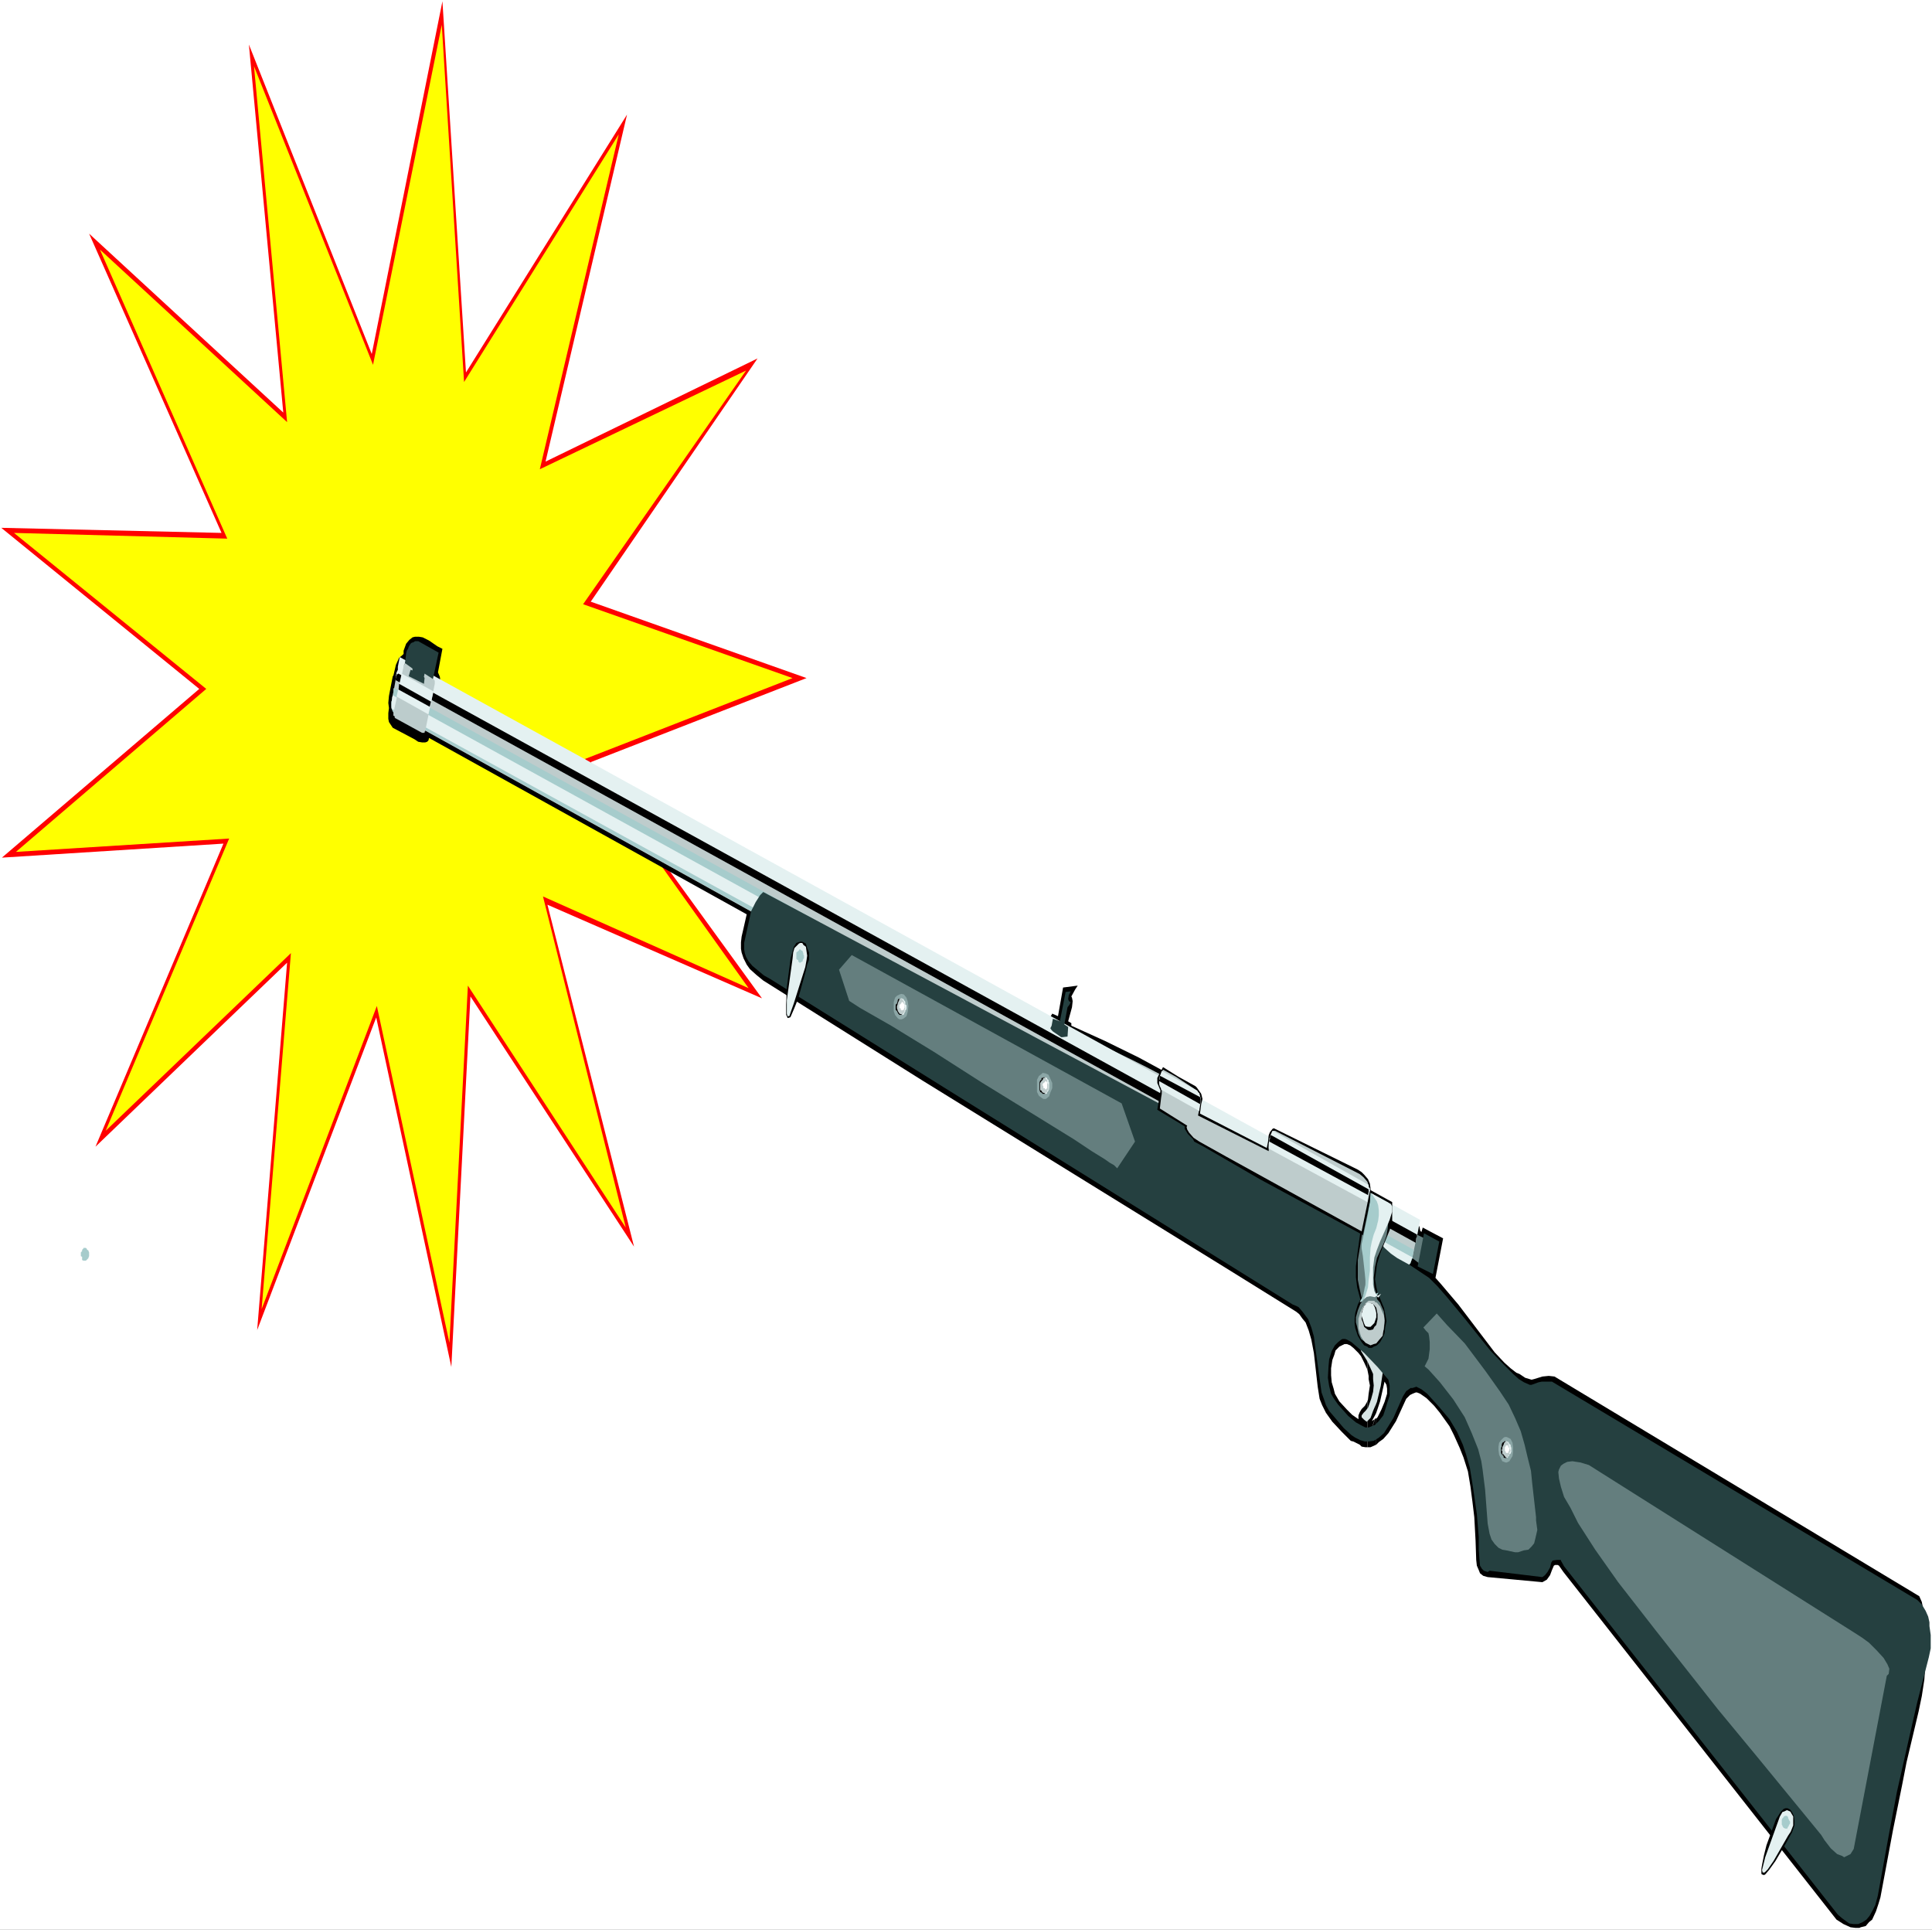 <?xml version="1.0" encoding="UTF-8" standalone="no"?>
<svg
   version="1.0"
   width="129.766mm"
   height="129.599mm"
   id="svg60"
   sodipodi:docname="Rifle 15.wmf"
   xmlns:inkscape="http://www.inkscape.org/namespaces/inkscape"
   xmlns:sodipodi="http://sodipodi.sourceforge.net/DTD/sodipodi-0.dtd"
   xmlns="http://www.w3.org/2000/svg"
   xmlns:svg="http://www.w3.org/2000/svg">
  <rect width="100%" height="100%" fill="#333333" stroke="none"/>
  <sodipodi:namedview
     id="namedview60"
     pagecolor="#ffffff"
     bordercolor="#000000"
     borderopacity="0.25"
     inkscape:showpageshadow="2"
     inkscape:pageopacity="0.0"
     inkscape:pagecheckerboard="0"
     inkscape:deskcolor="#d1d1d1"
     inkscape:document-units="mm" />
  <defs
     id="defs1">
    <pattern
       id="WMFhbasepattern"
       patternUnits="userSpaceOnUse"
       width="6"
       height="6"
       x="0"
       y="0" />
  </defs>
  <path
     style="fill:#ffffff;fill-opacity:1;fill-rule:evenodd;stroke:none"
     d="M 0,489.822 H 490.455 V 0 H 0 Z"
     id="path1" />
  <path
     style="fill:#ff0000;fill-opacity:1;fill-rule:evenodd;stroke:none"
     d="m 94.374,89.852 17.938,-89.529 5.979,94.215 40.885,-65.45 -20.685,88.074 53.813,-26.18 -42.339,61.733 54.782,19.392 -54.782,21.332 43.47,59.955 -54.459,-23.756 21.978,86.781 -41.531,-63.51 -4.848,94.054 L 95.505,258.243 65.286,337.591 72.882,244.345 24.24,291.049 56.722,214.125 0.485,217.681 50.581,174.856 0.323,133.97 56.237,135.263 22.624,59.309 71.912,104.719 63.186,11.312 Z"
     id="path2" />
  <path
     style="fill:#ffff00;fill-opacity:1;fill-rule:evenodd;stroke:none"
     d="m 64.478,16.807 30.219,75.792 17.453,-86.297 5.656,90.66 39.269,-62.864 -20.038,85.004 52.358,-25.049 -41.37,59.309 53.166,18.746 -52.682,20.524 41.531,58.177 -52.197,-23.271 21.008,84.034 -40.077,-61.41 -4.686,90.66 L 95.667,255.334 66.418,332.258 73.851,241.921 26.826,287.009 58.176,212.833 4.04,216.226 52.358,174.856 3.555,135.263 57.691,136.717 25.371,63.349 72.882,107.143 Z"
     id="path3" />
  <path
     style="fill:#a6cccc;fill-opacity:1;fill-rule:evenodd;stroke:none"
     d="m 21.17,316.744 h 0.323 0.323 l 0.162,0.162 0.162,0.323 0.323,0.162 v 0.162 l 0.162,0.323 v 0.323 0.323 0.323 l -0.162,0.323 v 0.162 l -0.323,0.323 -0.162,0.162 -0.162,0.162 h -0.323 -0.162 -0.162 l -0.323,-0.162 v -0.162 -0.323 -0.323 l -0.323,-0.162 v -0.485 -0.162 -0.323 l 0.323,-0.323 v -0.162 -0.162 l 0.323,-0.323 z"
     id="path4" />
  <path
     style="fill:#000000;fill-opacity:1;fill-rule:evenodd;stroke:none"
     d="m 349.379,360.054 v 6.626 l 0.646,-0.646 1.131,-0.808 1.293,-1.454 1.939,-3.07 2.586,-5.656 0.97,-0.97 0.646,-0.323 0.808,-0.323 h 0.323 l 0.808,0.323 1.616,1.131 1.939,1.939 1.454,1.778 2.424,3.394 1.131,2.262 1.454,3.232 0.97,2.424 1.131,3.555 0.646,3.878 0.485,3.717 0.485,4.04 0.323,5.979 0.162,4.848 0.162,1.454 0.485,1.131 0.323,0.808 0.808,0.646 1.131,0.323 13.898,1.293 1.131,-0.646 0.808,-1.131 0.485,-1.293 0.485,-1.131 0.323,-0.162 h 0.646 l 0.323,0.162 1.131,1.616 69.326,88.236 1.778,1.131 1.778,0.808 1.293,0.162 h 0.97 l 0.323,-0.162 1.293,-0.323 0.808,-0.97 0.808,-0.646 0.97,-2.101 0.646,-1.939 0.485,-1.616 3.232,-17.292 2.262,-11.151 1.131,-5.818 3.07,-12.928 0.808,-3.878 0.646,-4.202 0.323,-4.363 0.162,-4.202 v -4.202 l -0.162,-2.747 -0.646,-2.586 -0.323,-1.616 -0.646,-1.454 -92.597,-55.753 -1.454,-0.162 -1.616,0.162 -2.101,0.646 -0.646,0.162 -1.616,-0.485 -1.454,-0.97 -0.808,-0.323 -1.454,-1.131 -1.616,-1.454 -2.424,-2.586 -3.07,-4.04 -6.141,-8.08 -4.525,-5.333 -1.293,-1.454 1.939,-10.019 -5.171,-2.747 -0.323,1.131 -0.323,-0.323 -0.162,-0.97 -0.485,-0.808 -0.808,-0.97 -1.616,-1.131 -8.08,-4.525 v 54.622 l 0.97,-2.909 1.131,-5.01 0.485,0.808 0.162,0.97 v 1.293 l -0.646,2.101 -0.808,1.939 -0.97,1.939 z"
     id="path5" />
  <path
     style="fill:#000000;fill-opacity:1;fill-rule:evenodd;stroke:none"
     d="m 349.379,358.599 v -54.622 l -2.262,-1.131 v 44.764 l 0.323,1.616 v 0.808 l 0.323,1.616 -0.323,2.101 -0.162,1.454 -0.162,0.485 v 10.019 l 1.939,-5.656 h 0.323 v 6.626 l -1.454,0.646 h -0.808 v -1.616 l 1.939,-5.495 -0.323,0.162 -0.485,0.323 0.808,-1.454 z"
     id="path6" />
  <path
     style="fill:#000000;fill-opacity:1;fill-rule:evenodd;stroke:none"
     d="m 347.116,347.61 v -44.764 l -51.874,-28.442 0.162,-1.131 v -0.808 l -0.646,-0.97 -5.656,-3.07 -8.565,-4.202 -8.565,-3.878 v -0.646 l -0.808,-0.485 0.97,-3.555 0.162,-1.454 v -0.162 l -0.162,-0.808 -0.162,-0.323 0.97,-1.778 0.646,-0.97 -3.717,0.485 -1.293,7.272 -1.454,-0.646 -0.646,1.131 h -0.323 l -0.646,-0.323 -153.843,-83.226 0.162,-0.646 v -0.97 l -0.162,-1.454 -0.485,-1.131 1.131,-5.979 -1.293,-0.646 -2.101,-1.454 -1.616,-0.808 -0.97,-0.162 h -0.97 l -0.646,0.162 -0.808,0.646 -0.808,0.97 -0.646,1.778 v 0.808 l -0.323,0.323 -0.808,0.646 -0.808,1.778 -0.646,2.747 -0.162,0.162 -0.97,5.01 -0.162,1.778 0.162,1.293 -0.162,1.293 v 1.454 l 0.162,0.808 0.646,0.97 0.323,0.485 5.494,2.909 0.97,0.646 0.97,0.162 h 0.808 l 0.485,-0.162 0.323,-0.323 0.162,-0.646 80.638,44.764 -0.808,3.555 -0.485,2.101 -0.162,1.454 v 1.616 l 0.162,0.97 0.485,1.454 0.808,1.616 0.808,1.131 1.616,1.454 1.778,1.454 40.4,25.372 78.214,48.32 16.645,10.343 0.808,0.646 0.808,1.131 0.808,0.97 0.808,2.101 0.646,2.262 0.646,3.394 0.97,8.565 0.485,3.07 0.646,1.616 0.97,1.939 1.616,2.262 2.424,2.586 2.262,2.262 0.646,0.162 -0.323,-6.787 0.323,6.787 1.616,0.808 0.485,0.485 0.97,0.162 h 0.485 v -1.616 l -0.646,1.616 0.646,-1.616 v -10.019 l -0.646,1.131 -0.808,0.808 -0.485,0.808 -0.323,0.808 v 0.646 0.323 l -1.616,-1.131 -1.293,-1.293 -1.939,-2.101 -1.131,-1.939 -0.323,-1.293 -0.485,-1.616 -0.162,-1.778 v -1.778 l 0.323,-2.101 0.485,-1.293 0.323,-1.131 0.97,-0.97 0.646,-0.323 0.646,-0.323 h 0.646 l 0.808,0.323 0.808,0.646 1.293,1.293 0.646,0.808 0.808,1.616 z"
     id="path7" />
  <path
     style="fill:#d7e4e4;fill-opacity:1;fill-rule:evenodd;stroke:none"
     d="m 350.995,346.964 0.162,0.485 -0.162,1.131 -0.485,3.232 -0.97,4.04 -0.97,2.262 -0.646,1.778 -0.808,0.808 -0.162,0.162 -0.646,-0.485 -0.323,-0.323 -0.323,-0.323 v -0.485 l 0.485,-0.646 0.485,-0.485 0.646,-0.808 0.808,-2.262 0.485,-1.778 0.162,-1.616 -0.162,-1.616 v -1.293 l -0.646,-1.454 -0.808,-1.778 -1.616,-2.586 -0.162,-0.808 v -0.646 l 0.162,-0.323 0.162,-0.162 h 0.485 0.323 l 1.293,0.646 1.293,1.131 0.808,1.293 0.485,0.808 0.646,1.454 z"
     id="path8" />
  <path
     style="fill:#647e7e;fill-opacity:1;fill-rule:evenodd;stroke:none"
     d="m 361.984,314.481 -3.717,-1.778 -0.808,5.818 3.394,2.586 z"
     id="path9" />
  <path
     style="fill:#becccc;fill-opacity:1;fill-rule:evenodd;stroke:none"
     d="m 356.166,309.148 -61.893,-33.937 0.323,-2.101 -0.162,-0.485 -3.394,-1.778 -3.878,-1.939 -10.342,-5.01 -7.434,-3.07 -4.04,-1.454 -162.893,-88.236 -0.97,-0.162 h -0.323 l -0.485,0.162 -0.162,0.97 -1.131,6.303 v 0.808 l 0.162,0.97 0.323,0.646 0.646,0.485 253.873,140.919 0.808,0.162 h 0.646 l 0.646,-0.485 0.97,-0.485 0.808,-1.454 0.323,-0.97 1.131,-5.495 v -0.97 l -0.323,-1.131 -0.808,-0.808 -1.131,-0.646 z"
     id="path10" />
  <path
     style="fill:#a6cccc;fill-opacity:1;fill-rule:evenodd;stroke:none"
     d="m 100.192,174.694 258.721,142.535 -0.323,1.778 v 0.323 l -0.323,0.646 -0.162,0.646 -0.323,0.323 -0.323,0.485 -0.162,0.162 -0.323,0.162 -0.485,0.162 -0.162,0.323 -0.485,0.162 h -0.323 -0.323 -0.485 l -0.323,-0.162 -0.323,-0.323 -0.323,-0.162 -252.742,-140.272 -0.485,-0.162 -0.162,-0.323 -0.485,-0.162 -0.162,-0.323 -0.162,-0.323 v -0.323 l -0.162,-0.162 v -0.485 -0.323 -0.485 -0.323 l 0.162,-0.485 0.162,-0.97 0.162,-1.131 v -0.323 -0.162 -0.162 -0.162 z"
     id="path11" />
  <path
     style="fill:#e4f1f1;fill-opacity:1;fill-rule:evenodd;stroke:none"
     d="m 101.485,166.775 259.045,142.858 -1.131,5.818 -259.045,-142.858 0.162,-0.485 v -0.646 l 0.162,-0.808 0.323,-0.646 v -0.808 l 0.162,-0.808 0.162,-0.808 z"
     id="path12" />
  <path
     style="fill:#000000;fill-opacity:1;fill-rule:evenodd;stroke:none"
     d="m 101.161,170.977 258.56,142.373 v 0.162 0.162 0.323 l -0.162,0.162 -0.162,1.293 -259.045,-142.858 v -0.323 l 0.162,-0.162 v -0.485 l 0.162,-0.162 v -0.323 h 0.323 v -0.162 z"
     id="path13" />
  <path
     style="fill:#e4f1f1;fill-opacity:1;fill-rule:evenodd;stroke:none"
     d="m 99.707,176.472 258.883,142.696 -0.323,0.485 v 0.323 l -0.162,0.323 -0.162,0.323 -0.162,0.323 -0.323,0.162 -0.162,0.323 -0.162,0.162 L 99.384,179.865 v -0.485 -0.323 -0.162 -0.646 -0.162 l 0.162,-0.646 v -0.485 z"
     id="path14" />
  <path
     style="fill:#254040;fill-opacity:1;fill-rule:evenodd;stroke:none"
     d="m 354.873,357.306 -2.101,-3.07 -0.646,1.939 -0.485,1.616 -0.485,1.454 -1.131,1.454 -0.97,0.97 -0.808,0.323 -0.808,0.323 h -0.808 l -0.97,-0.485 -1.454,-0.808 -1.939,-1.616 -2.586,-2.909 -1.131,-1.616 -0.646,-1.131 -0.485,-1.939 -0.323,-2.101 0.162,-2.909 0.162,-1.778 0.646,-2.101 0.808,-1.454 0.808,-0.808 0.808,-0.646 0.323,-0.162 h 0.646 l 0.485,0.162 1.131,0.646 3.232,2.747 3.394,3.555 2.747,3.232 0.323,1.454 v 1.778 0.808 l 2.101,3.07 -1.131,2.586 -1.293,2.101 -1.131,1.778 -1.293,1.131 -1.293,0.808 -1.293,0.162 h -0.97 l -1.131,-0.323 -1.293,-0.646 -0.97,-0.646 -1.939,-1.778 -3.717,-4.363 -0.808,-1.454 -0.485,-1.454 -0.646,-1.778 -1.616,-11.635 -0.323,-2.586 -0.646,-2.262 -0.808,-2.101 -1.454,-1.939 -0.97,-1.131 -0.646,-0.323 -0.808,-0.323 -87.264,-54.299 -45.571,-28.442 -1.454,-0.808 -2.909,-2.424 -0.97,-1.131 -0.646,-1.131 -0.323,-0.97 -0.162,-0.97 v -1.616 l 1.131,-5.171 0.646,-2.909 1.131,-2.262 1.131,-1.778 0.808,-0.808 154.005,82.256 0.323,1.616 0.808,2.424 1.131,2.262 1.454,1.778 1.616,1.454 1.616,1.131 3.232,1.778 2.909,1.939 1.939,1.293 2.101,2.101 2.262,2.586 4.686,5.656 6.464,8.08 3.394,3.555 2.424,2.424 1.454,1.293 1.293,0.808 1.454,0.646 h 0.485 l 1.778,-0.646 0.808,-0.162 h 1.454 1.131 l 92.758,55.43 1.131,1.131 0.97,1.616 0.646,1.454 0.323,1.454 v 0.97 l 0.323,2.262 v 3.394 l -0.485,2.262 -2.909,11.312 -1.778,7.757 -3.394,15.029 -2.101,11.151 -2.747,15.191 -0.646,2.424 -0.646,1.293 -0.808,1.454 -0.808,0.97 -0.97,0.646 -1.131,0.485 h -0.646 -0.485 l -1.131,-0.162 -1.778,-1.293 -1.131,-0.97 -69.488,-88.397 -0.808,-1.454 v -0.162 h -0.97 l -1.131,0.162 -0.323,0.485 -0.323,1.293 -0.646,1.131 -0.646,0.808 -0.646,0.485 -13.413,-1.616 -0.485,0.323 -0.97,-0.323 -0.485,-0.485 -0.485,-0.808 -0.162,-1.778 -0.162,-2.262 v -3.232 l -0.485,-5.818 -0.97,-6.787 -0.808,-5.01 -0.97,-3.394 -0.808,-2.424 -1.454,-3.232 -1.939,-3.232 -2.586,-3.07 -1.454,-1.616 -1.616,-1.778 -1.454,-1.131 -1.293,-0.646 -0.97,0.323 h -0.485 l -1.131,0.808 -0.808,1.293 z"
     id="path15" />
  <path
     style="fill:#000000;fill-opacity:1;fill-rule:evenodd;stroke:none"
     d="m 200.707,243.214 -0.97,7.434 -0.162,4.363 v 1.778 0.808 l 0.323,0.646 v 0.162 l 0.646,-0.162 0.162,-0.162 0.97,-2.262 0.97,-2.424 1.778,-6.464 0.485,-2.101 0.485,-1.293 v -1.778 l -0.485,-1.131 -0.323,-1.131 -0.646,-0.323 -0.323,-0.162 h -0.485 l -0.485,0.162 -0.485,0.162 -0.646,0.97 -0.323,1.131 z"
     id="path16" />
  <path
     style="fill:#e4f1f1;fill-opacity:1;fill-rule:evenodd;stroke:none"
     d="m 203.777,239.497 -0.162,-0.162 h -0.485 l -0.323,0.162 -0.485,0.485 -0.646,0.646 -0.323,1.131 -0.162,1.616 -1.454,10.504 v 2.747 0.646 l 0.162,0.646 h 0.323 0.162 l 0.323,-0.97 0.808,-2.262 2.909,-9.211 0.323,-1.778 0.162,-1.131 -0.162,-1.131 -0.162,-1.131 -0.646,-0.485 z"
     id="path17" />
  <path
     style="fill:#a6cccc;fill-opacity:1;fill-rule:evenodd;stroke:none"
     d="m 203.454,241.275 -0.323,-0.323 h -0.162 l -0.162,0.323 h -0.162 v 0.162 l -0.323,0.162 -0.162,0.162 v 0.485 0.162 0.485 0.162 0.323 l 0.162,0.162 0.323,0.162 v 0.323 l 0.162,0.162 0.162,0.162 h 0.162 l 0.323,-0.162 0.162,-0.162 h 0.162 v -0.323 l 0.162,-0.323 0.162,-0.162 v -0.323 -0.323 l -0.162,-0.323 v -0.323 l -0.162,-0.323 v -0.162 l -0.162,-0.162 z"
     id="path18" />
  <path
     style="fill:#647e7e;fill-opacity:1;fill-rule:evenodd;stroke:none"
     d="m 283.608,296.543 4.525,-6.787 -3.394,-9.696 -68.518,-37.654 -3.232,3.717 2.586,7.919 2.747,1.778 7.918,4.525 10.827,6.626 12.12,7.757 12.605,7.757 10.989,6.787 4.363,2.909 3.394,2.101 1.131,0.808 1.131,0.646 0.323,0.323 z"
     id="path19" />
  <path
     style="fill:#254040;fill-opacity:1;fill-rule:evenodd;stroke:none"
     d="m 269.71,263.253 1.293,-0.162 0.162,-2.424 -0.97,-0.646 0.808,-4.363 0.485,-0.646 0.323,-0.646 -0.323,-0.162 -0.162,-0.162 -0.162,-0.485 0.162,-0.97 0.485,-0.97 -1.293,0.162 -1.454,7.434 -1.778,-0.646 -0.323,1.778 -0.323,0.646 0.323,0.485 0.323,0.323 2.101,1.454 z"
     id="path20" />
  <path
     style="fill:#254040;fill-opacity:1;fill-rule:evenodd;stroke:none"
     d="m 365.377,315.128 -3.878,-2.101 -1.616,8.403 3.878,1.939 z"
     id="path21" />
  <path
     style="fill:#647e7e;fill-opacity:1;fill-rule:evenodd;stroke:none"
     d="m 389.94,385.102 -0.97,-8.565 -0.323,-3.232 -0.808,-3.232 -0.808,-3.394 -0.97,-3.394 -1.454,-3.394 -1.616,-3.394 -2.262,-3.394 -3.555,-5.01 -5.333,-7.111 -4.525,-4.687 -2.586,-2.909 -3.394,3.555 0.646,0.808 0.646,0.646 0.162,0.808 0.162,1.454 v 1.778 l -0.323,2.424 -0.97,1.939 0.97,0.808 2.909,3.232 3.394,4.363 2.909,4.525 1.778,4.04 1.616,4.04 0.808,3.07 0.323,2.101 0.646,5.171 0.646,8.565 0.485,2.586 0.485,1.454 0.808,1.131 0.97,0.97 0.97,0.485 0.97,0.162 2.262,0.485 h 0.808 l 1.454,-0.485 1.131,-0.162 0.808,-0.808 0.646,-0.808 0.323,-1.293 0.485,-2.101 -0.323,-2.424 z"
     id="path22" />
  <path
     style="fill:#647e7e;fill-opacity:1;fill-rule:evenodd;stroke:none"
     d="m 470.579,469.298 8.403,-43.956 0.485,-0.485 0.162,-1.293 -0.485,-1.131 -0.97,-1.616 -1.778,-1.939 -1.939,-1.939 -1.778,-1.293 -2.262,-1.454 -67.064,-42.34 -2.101,-0.646 -2.101,-0.323 -1.293,0.162 -0.97,0.485 -0.646,0.485 -0.485,0.97 -0.162,0.646 0.162,1.616 0.485,2.101 0.808,2.586 1.616,2.747 1.939,3.878 4.363,6.787 5.818,8.242 9.696,12.444 15.675,19.877 10.019,12.12 16.16,19.716 0.808,1.293 1.616,2.101 1.616,1.454 1.293,0.485 0.485,0.323 0.646,-0.323 0.97,-0.485 z"
     id="path23" />
  <path
     style="fill:#000000;fill-opacity:1;fill-rule:evenodd;stroke:none"
     d="m 351.48,338.399 0.162,-1.454 0.323,-1.616 -0.323,-1.939 -0.323,-1.454 -1.616,-3.878 -0.323,-1.454 -0.323,-1.939 0.323,-2.262 0.162,-1.454 0.808,-2.747 2.424,-5.979 0.646,-2.101 v -1.939 -1.293 -1.778 l -6.141,-3.394 -1.778,9.858 -0.808,5.818 -0.485,4.04 v 2.747 l 0.323,2.586 0.646,2.424 0.162,0.646 -0.646,1.293 -0.646,2.101 -0.162,1.454 v 1.293 l 0.162,1.131 0.646,1.939 0.97,1.616 0.646,0.808 0.808,0.323 0.323,0.323 h 0.808 l 0.485,-0.323 0.808,-0.323 0.808,-0.808 0.808,-1.454 z"
     id="path24" />
  <path
     style="fill:#647e7e;fill-opacity:1;fill-rule:evenodd;stroke:none"
     d="m 349.54,329.026 -0.646,-2.262 -0.162,-2.424 0.323,-2.747 0.485,-2.262 0.808,-1.778 0.97,-2.101 0.646,-1.778 0.323,-1.939 0.162,-1.939 0.323,-2.424 -0.323,-1.131 V 305.27 l -5.01,-2.747 -2.101,13.413 -0.646,3.878 v 2.424 2.586 l 0.485,2.424 0.485,2.101 0.808,1.778 0.808,0.808 0.162,0.323 0.646,0.162 0.485,-0.485 0.323,-0.323 0.485,-0.808 0.162,-0.97 z"
     id="path25" />
  <path
     style="fill:#000000;fill-opacity:1;fill-rule:evenodd;stroke:none"
     d="m 349.54,329.026 h -0.162 -0.323 l -0.323,-0.646 -0.485,-0.97 -0.162,-1.939 -0.162,-2.101 v -1.939 l 0.323,-2.586 0.808,-2.909 0.808,-1.778 1.293,-2.424 0.808,-1.778 0.485,-2.262 0.323,-1.454 -0.323,-0.97 -5.01,-2.747 1.131,1.778 0.808,1.454 0.162,1.131 v 1.454 l -0.162,1.293 -0.646,1.939 -0.808,2.101 -0.485,2.262 -0.323,2.909 v 4.525 l -0.485,2.586 -0.162,1.616 -0.485,1.454 -0.646,1.131 -0.162,0.323 h 0.162 0.162 l 0.97,-0.485 3.394,-1.939 v 0.162 z"
     id="path26" />
  <path
     style="fill:#a6cccc;fill-opacity:1;fill-rule:evenodd;stroke:none"
     d="m 349.54,329.026 h -0.162 -0.323 l -0.323,-0.646 -0.485,-0.97 -0.162,-1.939 -0.162,-2.101 v -1.939 l 0.323,-2.586 0.808,-2.909 0.808,-1.778 1.293,-2.424 0.808,-1.778 0.485,-2.262 0.323,-1.454 -0.323,-0.97 -5.01,-2.747 0.323,0.323 v 0.485 1.131 l -0.485,3.555 -1.616,7.757 v 1.131 l 0.323,1.939 0.485,4.363 0.162,1.778 v 0.808 l -0.323,1.778 -0.323,1.454 -0.646,1.131 -0.162,0.323 h 0.162 0.162 l 0.97,-0.485 3.394,-1.939 v 0.162 z"
     id="path27" />
  <path
     style="fill:#e4f1f1;fill-opacity:1;fill-rule:evenodd;stroke:none"
     d="m 350.025,329.187 -0.162,0.162 -0.323,-0.323 -0.162,-0.485 -0.485,-0.808 -0.323,-1.778 v -2.262 -1.939 l 0.323,-2.586 0.646,-1.939 0.808,-2.101 1.293,-2.909 1.131,-2.586 0.646,-2.101 v -1.293 l -0.323,-0.646 -5.01,-2.747 1.454,2.101 0.323,0.97 0.162,1.293 v 1.293 l -0.162,1.293 -0.485,1.939 -0.646,1.616 -0.485,1.778 -0.323,1.616 -0.162,2.424 v 3.394 l -0.323,2.262 -0.162,1.939 -0.646,2.101 -0.485,1.131 -0.485,0.646 0.323,0.162 h 0.162 l 1.293,-0.808 2.909,-1.454 0.162,-0.162 v 0.162 z"
     id="path28" />
  <path
     style="fill:#647e7e;fill-opacity:1;fill-rule:evenodd;stroke:none"
     d="m 349.056,329.349 -0.323,-0.162 -0.808,-0.162 h -0.162 l -0.808,0.162 -0.808,0.646 -0.808,1.131 -0.646,1.616 -0.485,1.778 v 1.293 l 0.323,1.131 0.323,1.616 0.646,1.454 0.646,0.485 0.808,0.485 0.485,0.323 h 0.808 l 0.646,-0.162 0.97,-0.808 0.808,-1.131 0.646,-1.616 0.162,-1.616 v -1.131 l -0.162,-1.778 -0.646,-1.454 -0.323,-0.808 -0.97,-1.131 z"
     id="path29" />
  <path
     style="fill:#becccc;fill-opacity:1;fill-rule:evenodd;stroke:none"
     d="m 349.056,330.48 -0.162,-0.323 h -0.808 -0.646 l -0.808,0.646 -0.646,0.97 -0.646,1.293 -0.485,1.616 v 1.616 0.808 l 0.646,2.101 0.485,0.808 0.646,0.808 1.293,0.646 0.808,-0.323 0.646,-0.162 0.646,-0.808 0.97,-1.131 0.323,-2.262 0.162,-1.616 -0.162,-1.293 -0.646,-1.454 -0.323,-0.808 -0.808,-0.97 z"
     id="path30" />
  <path
     style="fill:#000000;fill-opacity:1;fill-rule:evenodd;stroke:none"
     d="m 348.248,330.803 h -0.808 l -0.97,0.323 -0.323,0.646 -0.485,1.293 v 0.97 0.808 l 0.323,0.808 0.323,1.131 0.808,0.646 0.323,0.162 h 0.485 l 0.646,-0.162 0.323,-0.646 0.485,-0.485 0.323,-1.454 v -1.293 l -0.323,-1.616 -0.646,-0.808 z"
     id="path31" />
  <path
     style="fill:#e4f1f1;fill-opacity:1;fill-rule:evenodd;stroke:none"
     d="m 348.086,330.803 -0.808,-0.162 -0.323,0.162 -0.646,0.646 -0.323,0.808 -0.323,1.131 v 0.646 l 0.323,0.97 0.323,0.97 0.323,0.646 0.646,0.162 h 0.646 l 0.323,-0.323 0.646,-0.646 0.485,-1.454 v -1.131 l -0.323,-1.293 -0.162,-0.323 -0.323,-0.646 z"
     id="path32" />
  <path
     style="fill:#000000;fill-opacity:1;fill-rule:evenodd;stroke:none"
     d="m 319.806,299.291 25.371,13.736 0.808,0.485 1.778,-8.403 0.162,-2.586 v -0.808 l -0.162,-1.293 -0.485,-1.131 -0.97,-1.131 -0.646,-0.646 -0.97,-0.646 -21.331,-10.504 -0.323,0.162 -0.646,0.808 -0.323,0.808 -0.162,1.616 -0.323,1.616 -16.968,-8.727 0.323,-2.424 0.323,-1.293 -0.323,-1.293 -0.323,-0.485 -0.808,-1.131 -0.323,-0.323 -4.363,-2.424 -3.878,-2.424 -0.808,1.454 -0.646,1.293 v 1.293 l 0.485,1.131 0.323,0.808 -0.808,4.848 6.949,4.202 v 0.646 l 0.323,0.485 0.485,0.808 1.293,1.293 0.323,0.646 2.424,1.293 z"
     id="path33" />
  <path
     style="fill:#becccc;fill-opacity:1;fill-rule:evenodd;stroke:none"
     d="m 345.662,312.542 2.101,-10.181 -0.323,-1.454 -0.323,-0.97 -0.97,-1.131 -0.97,-0.808 -21.493,-10.989 h -0.485 l -0.323,0.323 -0.162,0.485 -0.485,1.454 -0.162,1.778 v 1.131 l -17.938,-9.05 0.646,-3.232 v -0.97 l -0.323,-1.454 -0.808,-0.808 -1.454,-0.97 -3.717,-2.424 -3.232,-1.778 -0.808,1.616 -0.162,1.293 v 0.808 l 0.162,0.485 0.485,0.97 v 0.97 l -0.162,0.97 -0.323,2.747 6.949,4.363 -0.162,0.323 0.162,0.646 0.485,0.808 1.131,1.293 1.454,0.97 6.949,3.878 28.118,15.514 z"
     id="path34" />
  <path
     style="fill:#e4f1f1;fill-opacity:1;fill-rule:evenodd;stroke:none"
     d="m 323.038,287.009 24.402,13.736 v 0.323 0.323 l 0.323,0.162 v 0.323 0.323 0.162 h -0.323 l -0.323,2.747 -25.048,-13.575 v -0.646 -0.646 l 0.162,-0.485 v -0.646 l 0.162,-0.646 0.323,-0.646 v -0.162 l 0.162,-0.162 v -0.162 z"
     id="path35" />
  <path
     style="fill:#e4f1f1;fill-opacity:1;fill-rule:evenodd;stroke:none"
     d="m 294.92,271.818 9.05,5.01 0.162,0.485 0.323,0.162 v 0.162 l 0.162,0.485 v 0.162 l 0.162,0.323 v 0.323 0.162 0.485 0.323 0.162 l -0.162,0.162 -0.162,1.778 -9.534,-5.333 h -0.162 v -0.162 -0.323 l -0.162,-0.162 v -0.162 l -0.162,-0.162 v -0.162 l -0.162,-0.485 v -0.162 -0.162 -0.485 -0.162 l 0.162,-0.162 v -0.646 l 0.162,-0.485 0.162,-0.485 z"
     id="path36" />
  <path
     style="fill:#000000;fill-opacity:1;fill-rule:evenodd;stroke:none"
     d="m 322.715,288.14 24.725,13.736 v 0.323 0.162 l -0.162,0.97 -25.048,-13.575 v -0.485 l 0.162,-0.162 v -0.323 -0.323 -0.162 z"
     id="path37" />
  <path
     style="fill:#000000;fill-opacity:1;fill-rule:evenodd;stroke:none"
     d="m 294.596,273.111 10.019,5.333 0.162,0.485 v 0.162 0.162 0.323 0 0.323 0.162 l -0.162,0.162 -10.342,-5.818 v -0.162 -0.162 l 0.162,-0.162 v -0.323 -0.162 -0.162 -0.162 z"
     id="path38" />
  <path
     style="fill:#8ba6a6;fill-opacity:1;fill-rule:evenodd;stroke:none"
     d="m 228.341,252.425 -0.646,0.323 -0.485,0.485 -0.323,1.131 v 0.808 1.454 l 0.323,0.97 0.646,0.808 0.485,0.323 h 0.485 l 0.485,-0.162 0.808,-0.646 0.323,-1.131 0.162,-1.454 -0.162,-1.131 -0.323,-0.97 -0.646,-0.808 -0.646,-0.162 z"
     id="path39" />
  <path
     style="fill:#becccc;fill-opacity:1;fill-rule:evenodd;stroke:none"
     d="m 228.664,253.395 -0.485,0.162 h -0.162 l -0.162,0.485 v 0.162 l -0.162,0.485 -0.323,0.323 v 0.323 0.485 0.485 l 0.323,0.323 0.162,0.323 0.162,0.323 0.162,0.162 0.162,0.162 h 0.323 0.162 0.485 l 0.162,-0.162 0.162,-0.485 0.162,-0.162 v -0.323 l 0.323,-0.162 v -0.485 -0.646 l -0.323,-0.323 v -0.485 l -0.162,-0.162 -0.162,-0.323 -0.162,-0.323 -0.323,-0.162 h -0.162 z"
     id="path40" />
  <path
     style="fill:#e4f1f1;fill-opacity:1;fill-rule:evenodd;stroke:none"
     d="m 228.825,253.395 h -0.162 l 0.162,0.162 h 0.162 l 0.323,0.485 0.162,0.162 v 0.162 l 0.162,0.485 v 0.323 l 0.162,0.485 v 0.323 l -0.162,0.323 v 0.323 0.162 l -0.162,0.162 -0.162,0.323 v 0.162 l -0.485,0.162 h 0.485 l 0.162,-0.162 0.162,-0.485 0.162,-0.162 v -0.323 l 0.323,-0.485 v -0.323 -0.485 l -0.323,-0.162 v -0.323 -0.485 l -0.162,-0.162 -0.162,-0.162 -0.162,-0.323 h -0.323 z"
     id="path41" />
  <path
     style="fill:#000000;fill-opacity:1;fill-rule:evenodd;stroke:none"
     d="m 228.664,253.395 -0.485,0.162 h -0.162 l -0.162,0.485 v 0.162 l -0.162,0.485 -0.323,0.323 v 0.323 0.485 0.485 l 0.323,0.323 0.162,0.323 0.162,0.323 0.162,0.162 0.162,0.162 h 0.323 0.162 0.162 l -0.162,-0.162 h -0.162 l -0.323,-0.162 -0.323,-0.485 -0.162,-0.323 v -0.162 l -0.162,-0.323 v -0.323 -0.323 l 0.162,-0.323 v -0.162 l 0.162,-0.485 0.162,-0.323 0.162,-0.485 z"
     id="path42" />
  <path
     style="fill:#ffffff;fill-opacity:1;fill-rule:evenodd;stroke:none"
     d="m 229.31,254.365 h -0.323 -0.162 v 0.323 h -0.162 v 0.162 l -0.323,0.162 v 0.162 0.162 0.323 0.162 l 0.323,0.162 v 0.323 h 0.162 v 0.162 h 0.162 l 0.323,-0.162 h 0.162 v -0.323 l 0.162,-0.162 v -0.162 -0.323 -0.323 l -0.162,-0.162 v -0.162 h -0.162 z"
     id="path43" />
  <path
     style="fill:#8ba6a6;fill-opacity:1;fill-rule:evenodd;stroke:none"
     d="m 264.7,272.303 -0.323,0.323 -0.646,0.485 -0.485,0.97 v 0.97 0.97 1.131 l 0.485,0.97 0.646,0.485 0.485,0.323 h 0.646 l 0.808,-0.646 0.323,-0.97 0.485,-1.131 v -1.293 l -0.646,-1.454 -0.323,-0.646 -0.646,-0.323 z"
     id="path44" />
  <path
     style="fill:#becccc;fill-opacity:1;fill-rule:evenodd;stroke:none"
     d="m 264.862,273.434 -0.162,0.162 h -0.323 v 0.485 l -0.323,0.162 -0.162,0.485 v 0.323 0.485 0.323 0.323 0.485 l 0.162,0.485 0.323,0.162 0.162,0.162 0.162,0.162 h 0.485 0.162 0.162 l 0.323,-0.162 v -0.162 l 0.323,-0.485 v -0.323 l 0.162,-0.485 v -0.323 -0.485 -0.323 l -0.162,-0.485 v -0.323 l -0.323,-0.162 v -0.323 l -0.323,-0.162 h -0.323 z"
     id="path45" />
  <path
     style="fill:#e4f1f1;fill-opacity:1;fill-rule:evenodd;stroke:none"
     d="m 265.347,273.596 h -0.162 V 273.434 l 0.162,0.162 h 0.162 v 0.323 l 0.323,0.162 v 0.162 0.485 0.162 l 0.323,0.323 v 0.485 0.323 0.162 0.485 l -0.323,0.162 v 0.323 0.162 h -0.323 l -0.162,0.323 h -0.162 0.162 0.162 l 0.323,-0.162 v -0.323 l 0.323,-0.323 0.162,-0.323 v -0.485 -0.323 -0.485 -0.323 -0.162 l -0.162,-0.323 v -0.323 l -0.323,-0.162 v -0.323 h -0.323 z"
     id="path46" />
  <path
     style="fill:#000000;fill-opacity:1;fill-rule:evenodd;stroke:none"
     d="m 264.862,273.434 -0.162,0.162 h -0.323 v 0.485 l -0.323,0.162 -0.162,0.485 v 0.323 0.485 0.323 0.323 0.485 l 0.162,0.485 0.323,0.162 0.162,0.162 0.162,0.162 h 0.485 0.162 0.162 -0.162 l -0.162,-0.162 -0.485,-0.162 -0.162,-0.162 -0.162,-0.323 -0.323,-0.162 v -0.162 -0.485 -0.323 -0.162 -0.485 -0.162 l 0.323,-0.485 0.323,-0.323 0.162,-0.485 h 0.323 V 273.434 Z"
     id="path47" />
  <path
     style="fill:#ffffff;fill-opacity:1;fill-rule:evenodd;stroke:none"
     d="m 265.509,274.404 h -0.162 l -0.162,0.323 -0.323,0.162 v 0.162 h -0.162 v 0.162 0.323 l 0.162,0.162 v 0.162 0.162 0.162 h 0.323 l 0.162,0.323 h 0.162 l 0.323,-0.323 v -0.162 -0.162 -0.162 -0.162 -0.323 -0.162 -0.162 -0.162 z"
     id="path48" />
  <path
     style="fill:#8ba6a6;fill-opacity:1;fill-rule:evenodd;stroke:none"
     d="m 382.022,364.74 -0.323,0.162 -0.646,0.646 -0.485,0.646 -0.162,0.97 v 0.97 l 0.162,1.131 0.485,0.97 0.323,0.646 0.808,0.323 h 0.323 l 0.646,-0.323 0.808,-1.293 0.162,-1.131 v -0.97 l -0.162,-1.293 -0.485,-0.97 -0.646,-0.323 -0.323,-0.162 z"
     id="path49" />
  <path
     style="fill:#becccc;fill-opacity:1;fill-rule:evenodd;stroke:none"
     d="m 382.184,365.71 -0.323,0.162 -0.162,0.162 -0.323,0.162 -0.162,0.485 v 0.485 l -0.162,0.323 v 0.323 0.485 0.485 l 0.162,0.323 0.162,0.162 0.323,0.323 v 0.323 l 0.323,0.162 h 0.162 0.162 l 0.162,-0.162 0.485,-0.323 0.162,-0.162 v -0.162 l 0.323,-0.323 0.162,-0.485 v -0.323 -0.485 -0.323 l -0.162,-0.485 -0.323,-0.323 -0.162,-0.323 -0.162,-0.162 -0.323,-0.162 -0.162,-0.162 z"
     id="path50" />
  <path
     style="fill:#e4f1f1;fill-opacity:1;fill-rule:evenodd;stroke:none"
     d="m 382.345,365.872 h -0.162 0.162 l 0.162,0.162 0.323,0.162 0.162,0.485 v 0.162 l 0.162,0.485 v 0.162 l 0.323,0.646 v 0.162 l -0.323,0.485 v 0.323 0.162 l -0.162,0.162 -0.162,0.162 v 0.323 l -0.323,0.162 h -0.162 -0.162 0.162 l 0.162,-0.162 0.485,-0.323 0.162,-0.162 v -0.323 l 0.323,-0.162 0.162,-0.485 v -0.323 -0.485 -0.162 l -0.162,-0.323 v -0.485 l -0.323,-0.162 -0.162,-0.323 v -0.162 l -0.485,-0.162 z"
     id="path51" />
  <path
     style="fill:#000000;fill-opacity:1;fill-rule:evenodd;stroke:none"
     d="m 382.184,365.71 -0.323,0.162 -0.162,0.162 -0.323,0.162 -0.162,0.485 v 0.485 l -0.162,0.323 v 0.323 0.485 0.485 l 0.162,0.323 0.162,0.162 0.323,0.323 v 0.323 l 0.323,0.162 h 0.162 0.162 0.162 l -0.162,-0.162 h -0.162 l -0.162,-0.323 -0.323,-0.323 v -0.162 h -0.323 v -0.323 -0.485 l -0.162,-0.162 0.162,-0.485 v -0.162 -0.162 l 0.323,-0.646 0.162,-0.485 0.162,-0.162 0.162,-0.162 z"
     id="path52" />
  <path
     style="fill:#ffffff;fill-opacity:1;fill-rule:evenodd;stroke:none"
     d="m 382.83,366.841 h -0.323 -0.162 l -0.162,0.323 -0.162,0.162 v 0.162 0.162 0.162 0.323 0.162 h 0.162 v 0.162 l 0.162,0.323 h 0.162 0.323 l 0.162,-0.323 v -0.162 l 0.162,-0.162 v -0.323 -0.162 -0.162 h -0.162 v -0.162 -0.162 h -0.162 z"
     id="path53" />
  <path
     style="fill:#000000;fill-opacity:1;fill-rule:evenodd;stroke:none"
     d="m 450.863,461.703 -2.424,6.626 -0.646,2.586 -0.485,2.424 -0.162,0.97 v 1.293 l 0.162,0.162 0.485,0.162 0.323,-0.162 0.97,-1.131 1.616,-2.262 2.586,-4.363 1.616,-2.909 0.646,-1.778 v -1.131 l -0.162,-1.293 -0.485,-0.97 -0.485,-0.646 -0.646,-0.323 h -0.485 l -0.485,0.162 -0.808,0.808 -0.485,0.808 z"
     id="path54" />
  <path
     style="fill:#e4f1f1;fill-opacity:1;fill-rule:evenodd;stroke:none"
     d="m 454.58,459.925 -0.162,-0.162 -0.808,-0.323 -0.646,0.323 -0.485,0.162 -0.646,1.131 -3.717,10.343 -0.646,2.586 -0.162,0.646 0.162,0.646 h 0.323 0.162 l 0.808,-0.808 1.454,-2.101 3.717,-6.464 0.646,-0.97 0.646,-1.616 v -0.97 -1.293 l -0.485,-0.808 z"
     id="path55" />
  <path
     style="fill:#a6cccc;fill-opacity:1;fill-rule:evenodd;stroke:none"
     d="m 453.934,461.218 -0.162,-0.162 -0.162,-0.162 h -0.323 -0.162 l -0.162,0.162 h -0.162 v 0.162 l -0.323,0.323 -0.162,0.323 v 0.323 0.323 0.162 0.485 l 0.162,0.162 v 0.162 l 0.323,0.485 h 0.162 l 0.162,0.162 h 0.162 0.323 0.162 v -0.162 l 0.162,-0.323 0.162,-0.162 v -0.162 l 0.323,-0.485 v -0.323 -0.162 l -0.323,-0.485 v -0.162 l -0.162,-0.162 z"
     id="path56" />
  <path
     style="fill:#254040;fill-opacity:1;fill-rule:evenodd;stroke:none"
     d="m 109.403,174.694 1.939,-9.05 -5.171,-2.909 h -0.162 -0.323 -0.323 l -0.485,0.323 h -0.162 l -0.323,0.162 -0.162,0.162 -0.323,0.485 -0.162,0.323 -0.162,0.485 -0.323,0.485 -0.162,0.646 -0.162,1.454 -0.162,1.131 -0.323,1.293 v 0.97 0.808 0.646 l -0.323,0.323 v 0.162 l 0.323,0.162 0.808,0.323 1.293,0.323 1.454,0.162 1.131,0.485 1.293,0.323 0.646,0.323 z"
     id="path57" />
  <path
     style="fill:#bccccc;fill-opacity:1;fill-rule:evenodd;stroke:none"
     d="m 107.625,173.563 -3.878,-1.939 0.485,-1.616 0.485,0.162 v -0.485 l -1.778,-1.293 h -0.162 v 0.323 h -0.323 v 0 0.323 0.162 l -2.586,11.797 v 0.323 0.162 0.162 l 0.323,0.162 v 0.323 l 0.162,0.162 6.787,3.717 h 0.162 0.323 0.162 v -0.162 -0.162 h 0.162 v -0.162 l 2.424,-11.959 v -0.162 -0.162 -0.162 -0.323 l -0.162,-0.162 -0.162,-0.162 -2.262,-1.454 -0.162,0.808 0.162,0.323 z"
     id="path58" />
  <path
     style="fill:#e4f1f1;fill-opacity:1;fill-rule:evenodd;stroke:none"
     d="m 101.969,170.977 8.08,4.525 -1.293,5.818 -8.08,-4.525 z"
     id="path59" />
  <path
     style="fill:#000000;fill-opacity:1;fill-rule:evenodd;stroke:none"
     d="m 101.323,173.563 8.08,4.525 -0.323,1.293 -7.918,-4.363 z"
     id="path60" />
</svg>
